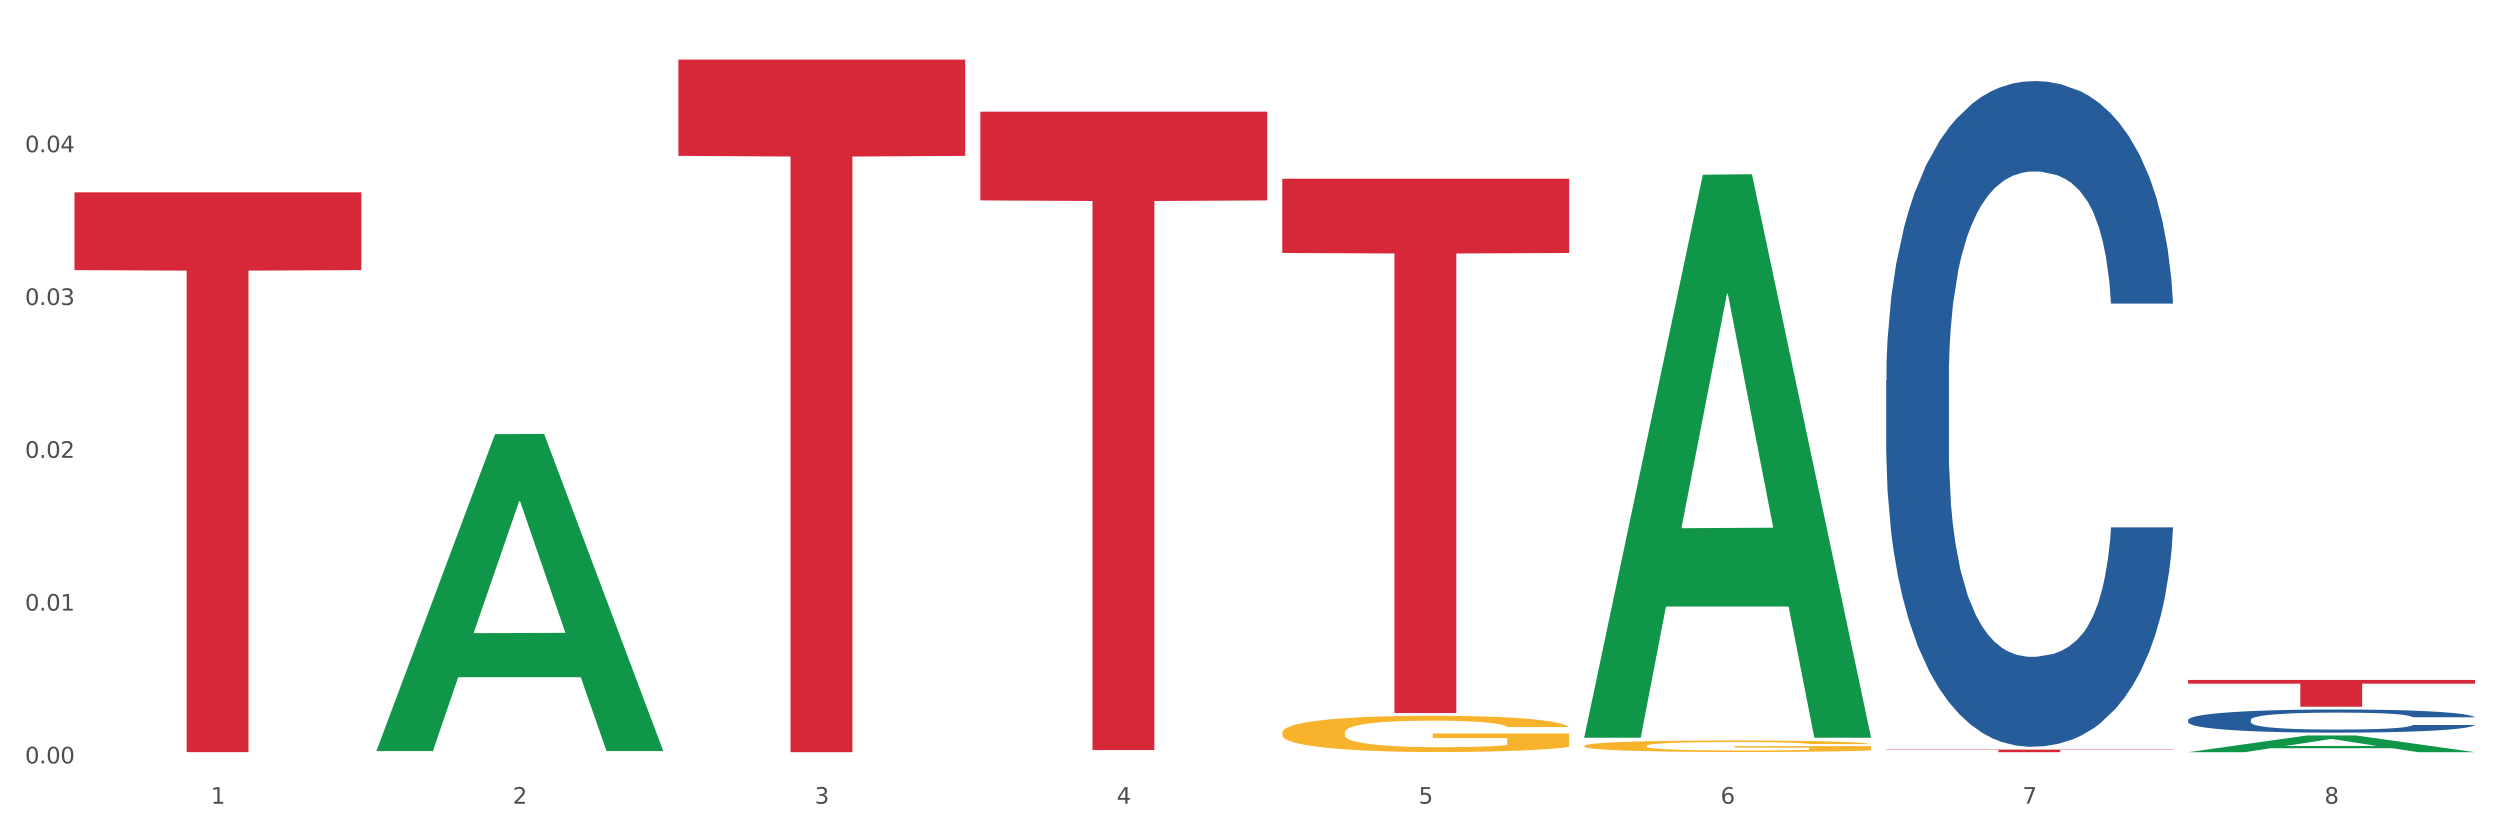 <?xml version="1.0" encoding="utf-8" standalone="no"?>
<!DOCTYPE svg PUBLIC "-//W3C//DTD SVG 1.1//EN"
  "http://www.w3.org/Graphics/SVG/1.1/DTD/svg11.dtd">
<svg xmlns:xlink="http://www.w3.org/1999/xlink" width="1080pt" height="360pt" viewBox="0 0 1080 360" xmlns="http://www.w3.org/2000/svg" version="1.1">
 <rect x="0" y="0" width="1080" height="360" fill="#333333" stroke="none"/>
 <defs>
  <style type="text/css">*{stroke-linejoin: round; stroke-linecap: butt}</style>
 </defs>
 <g id="figure_1">
  <g id="patch_1">
   <path d="M 0 360 
L 1080 360 
L 1080 0 
L 0 0 
z
" style="fill: #ffffff; stroke: #ffffff; stroke-linejoin: miter"/>
  </g>
  <g id="axes_1">
   <g id="matplotlib.axis_1">
    <g id="xtick_1">
     <g id="text_1">
      <!-- 1 -->
      <g style="fill: #4d4d4d" transform="translate(91.082 347.204) scale(0.096 -0.096)">
       <defs>
        <path id="DejaVuSans-31" d="M 794 531 
L 1825 531 
L 1825 4091 
L 703 3866 
L 703 4441 
L 1819 4666 
L 2450 4666 
L 2450 531 
L 3481 531 
L 3481 0 
L 794 0 
L 794 531 
z
" transform="scale(0.016)"/>
       </defs>
       <use xlink:href="#DejaVuSans-31"/>
      </g>
     </g>
    </g>
    <g id="xtick_2">
     <g id="text_2">
      <!-- 2 -->
      <g style="fill: #4d4d4d" transform="translate(221.525 347.204) scale(0.096 -0.096)">
       <defs>
        <path id="DejaVuSans-32" d="M 1228 531 
L 3431 531 
L 3431 0 
L 469 0 
L 469 531 
Q 828 903 1448 1529 
Q 2069 2156 2228 2338 
Q 2531 2678 2651 2914 
Q 2772 3150 2772 3378 
Q 2772 3750 2511 3984 
Q 2250 4219 1831 4219 
Q 1534 4219 1204 4116 
Q 875 4013 500 3803 
L 500 4441 
Q 881 4594 1212 4672 
Q 1544 4750 1819 4750 
Q 2544 4750 2975 4387 
Q 3406 4025 3406 3419 
Q 3406 3131 3298 2873 
Q 3191 2616 2906 2266 
Q 2828 2175 2409 1742 
Q 1991 1309 1228 531 
z
" transform="scale(0.016)"/>
       </defs>
       <use xlink:href="#DejaVuSans-32"/>
      </g>
     </g>
    </g>
    <g id="xtick_3">
     <g id="text_3">
      <!-- 3 -->
      <g style="fill: #4d4d4d" transform="translate(351.968 347.204) scale(0.096 -0.096)">
       <defs>
        <path id="DejaVuSans-33" d="M 2597 2516 
Q 3050 2419 3304 2112 
Q 3559 1806 3559 1356 
Q 3559 666 3084 287 
Q 2609 -91 1734 -91 
Q 1441 -91 1130 -33 
Q 819 25 488 141 
L 488 750 
Q 750 597 1062 519 
Q 1375 441 1716 441 
Q 2309 441 2620 675 
Q 2931 909 2931 1356 
Q 2931 1769 2642 2001 
Q 2353 2234 1838 2234 
L 1294 2234 
L 1294 2753 
L 1863 2753 
Q 2328 2753 2575 2939 
Q 2822 3125 2822 3475 
Q 2822 3834 2567 4026 
Q 2313 4219 1838 4219 
Q 1578 4219 1281 4162 
Q 984 4106 628 3988 
L 628 4550 
Q 988 4650 1302 4700 
Q 1616 4750 1894 4750 
Q 2613 4750 3031 4423 
Q 3450 4097 3450 3541 
Q 3450 3153 3228 2886 
Q 3006 2619 2597 2516 
z
" transform="scale(0.016)"/>
       </defs>
       <use xlink:href="#DejaVuSans-33"/>
      </g>
     </g>
    </g>
    <g id="xtick_4">
     <g id="text_4">
      <!-- 4 -->
      <g style="fill: #4d4d4d" transform="translate(482.412 347.204) scale(0.096 -0.096)">
       <defs>
        <path id="DejaVuSans-34" d="M 2419 4116 
L 825 1625 
L 2419 1625 
L 2419 4116 
z
M 2253 4666 
L 3047 4666 
L 3047 1625 
L 3713 1625 
L 3713 1100 
L 3047 1100 
L 3047 0 
L 2419 0 
L 2419 1100 
L 313 1100 
L 313 1709 
L 2253 4666 
z
" transform="scale(0.016)"/>
       </defs>
       <use xlink:href="#DejaVuSans-34"/>
      </g>
     </g>
    </g>
    <g id="xtick_5">
     <g id="text_5">
      <!-- 5 -->
      <g style="fill: #4d4d4d" transform="translate(612.855 347.204) scale(0.096 -0.096)">
       <defs>
        <path id="DejaVuSans-35" d="M 691 4666 
L 3169 4666 
L 3169 4134 
L 1269 4134 
L 1269 2991 
Q 1406 3038 1543 3061 
Q 1681 3084 1819 3084 
Q 2600 3084 3056 2656 
Q 3513 2228 3513 1497 
Q 3513 744 3044 326 
Q 2575 -91 1722 -91 
Q 1428 -91 1123 -41 
Q 819 9 494 109 
L 494 744 
Q 775 591 1075 516 
Q 1375 441 1709 441 
Q 2250 441 2565 725 
Q 2881 1009 2881 1497 
Q 2881 1984 2565 2268 
Q 2250 2553 1709 2553 
Q 1456 2553 1204 2497 
Q 953 2441 691 2322 
L 691 4666 
z
" transform="scale(0.016)"/>
       </defs>
       <use xlink:href="#DejaVuSans-35"/>
      </g>
     </g>
    </g>
    <g id="xtick_6">
     <g id="text_6">
      <!-- 6 -->
      <g style="fill: #4d4d4d" transform="translate(743.299 347.204) scale(0.096 -0.096)">
       <defs>
        <path id="DejaVuSans-36" d="M 2113 2584 
Q 1688 2584 1439 2293 
Q 1191 2003 1191 1497 
Q 1191 994 1439 701 
Q 1688 409 2113 409 
Q 2538 409 2786 701 
Q 3034 994 3034 1497 
Q 3034 2003 2786 2293 
Q 2538 2584 2113 2584 
z
M 3366 4563 
L 3366 3988 
Q 3128 4100 2886 4159 
Q 2644 4219 2406 4219 
Q 1781 4219 1451 3797 
Q 1122 3375 1075 2522 
Q 1259 2794 1537 2939 
Q 1816 3084 2150 3084 
Q 2853 3084 3261 2657 
Q 3669 2231 3669 1497 
Q 3669 778 3244 343 
Q 2819 -91 2113 -91 
Q 1303 -91 875 529 
Q 447 1150 447 2328 
Q 447 3434 972 4092 
Q 1497 4750 2381 4750 
Q 2619 4750 2861 4703 
Q 3103 4656 3366 4563 
z
" transform="scale(0.016)"/>
       </defs>
       <use xlink:href="#DejaVuSans-36"/>
      </g>
     </g>
    </g>
    <g id="xtick_7">
     <g id="text_7">
      <!-- 7 -->
      <g style="fill: #4d4d4d" transform="translate(873.742 347.204) scale(0.096 -0.096)">
       <defs>
        <path id="DejaVuSans-37" d="M 525 4666 
L 3525 4666 
L 3525 4397 
L 1831 0 
L 1172 0 
L 2766 4134 
L 525 4134 
L 525 4666 
z
" transform="scale(0.016)"/>
       </defs>
       <use xlink:href="#DejaVuSans-37"/>
      </g>
     </g>
    </g>
    <g id="xtick_8">
     <g id="text_8">
      <!-- 8 -->
      <g style="fill: #4d4d4d" transform="translate(1004.185 347.204) scale(0.096 -0.096)">
       <defs>
        <path id="DejaVuSans-38" d="M 2034 2216 
Q 1584 2216 1326 1975 
Q 1069 1734 1069 1313 
Q 1069 891 1326 650 
Q 1584 409 2034 409 
Q 2484 409 2743 651 
Q 3003 894 3003 1313 
Q 3003 1734 2745 1975 
Q 2488 2216 2034 2216 
z
M 1403 2484 
Q 997 2584 770 2862 
Q 544 3141 544 3541 
Q 544 4100 942 4425 
Q 1341 4750 2034 4750 
Q 2731 4750 3128 4425 
Q 3525 4100 3525 3541 
Q 3525 3141 3298 2862 
Q 3072 2584 2669 2484 
Q 3125 2378 3379 2068 
Q 3634 1759 3634 1313 
Q 3634 634 3220 271 
Q 2806 -91 2034 -91 
Q 1263 -91 848 271 
Q 434 634 434 1313 
Q 434 1759 690 2068 
Q 947 2378 1403 2484 
z
M 1172 3481 
Q 1172 3119 1398 2916 
Q 1625 2713 2034 2713 
Q 2441 2713 2670 2916 
Q 2900 3119 2900 3481 
Q 2900 3844 2670 4047 
Q 2441 4250 2034 4250 
Q 1625 4250 1398 4047 
Q 1172 3844 1172 3481 
z
" transform="scale(0.016)"/>
       </defs>
       <use xlink:href="#DejaVuSans-38"/>
      </g>
     </g>
    </g>
    <g id="xtick_9"/>
    <g id="xtick_10"/>
    <g id="xtick_11"/>
    <g id="xtick_12"/>
    <g id="xtick_13"/>
    <g id="xtick_14"/>
    <g id="xtick_15"/>
   </g>
   <g id="matplotlib.axis_2">
    <g id="ytick_1">
     <g id="text_9">
      <!-- 0.00 -->
      <g style="fill: #4d4d4d" transform="translate(10.8 329.798) scale(0.096 -0.096)">
       <defs>
        <path id="DejaVuSans-30" d="M 2034 4250 
Q 1547 4250 1301 3770 
Q 1056 3291 1056 2328 
Q 1056 1369 1301 889 
Q 1547 409 2034 409 
Q 2525 409 2770 889 
Q 3016 1369 3016 2328 
Q 3016 3291 2770 3770 
Q 2525 4250 2034 4250 
z
M 2034 4750 
Q 2819 4750 3233 4129 
Q 3647 3509 3647 2328 
Q 3647 1150 3233 529 
Q 2819 -91 2034 -91 
Q 1250 -91 836 529 
Q 422 1150 422 2328 
Q 422 3509 836 4129 
Q 1250 4750 2034 4750 
z
" transform="scale(0.016)"/>
        <path id="DejaVuSans-2e" d="M 684 794 
L 1344 794 
L 1344 0 
L 684 0 
L 684 794 
z
" transform="scale(0.016)"/>
       </defs>
       <use xlink:href="#DejaVuSans-30"/>
       <use xlink:href="#DejaVuSans-2e" transform="translate(63.623 0)"/>
       <use xlink:href="#DejaVuSans-30" transform="translate(95.41 0)"/>
       <use xlink:href="#DejaVuSans-30" transform="translate(159.033 0)"/>
      </g>
     </g>
    </g>
    <g id="ytick_2">
     <g id="text_10">
      <!-- 0.01 -->
      <g style="fill: #4d4d4d" transform="translate(10.8 263.79) scale(0.096 -0.096)">
       <use xlink:href="#DejaVuSans-30"/>
       <use xlink:href="#DejaVuSans-2e" transform="translate(63.623 0)"/>
       <use xlink:href="#DejaVuSans-30" transform="translate(95.41 0)"/>
       <use xlink:href="#DejaVuSans-31" transform="translate(159.033 0)"/>
      </g>
     </g>
    </g>
    <g id="ytick_3">
     <g id="text_11">
      <!-- 0.02 -->
      <g style="fill: #4d4d4d" transform="translate(10.8 197.782) scale(0.096 -0.096)">
       <use xlink:href="#DejaVuSans-30"/>
       <use xlink:href="#DejaVuSans-2e" transform="translate(63.623 0)"/>
       <use xlink:href="#DejaVuSans-30" transform="translate(95.41 0)"/>
       <use xlink:href="#DejaVuSans-32" transform="translate(159.033 0)"/>
      </g>
     </g>
    </g>
    <g id="ytick_4">
     <g id="text_12">
      <!-- 0.03 -->
      <g style="fill: #4d4d4d" transform="translate(10.8 131.773) scale(0.096 -0.096)">
       <use xlink:href="#DejaVuSans-30"/>
       <use xlink:href="#DejaVuSans-2e" transform="translate(63.623 0)"/>
       <use xlink:href="#DejaVuSans-30" transform="translate(95.41 0)"/>
       <use xlink:href="#DejaVuSans-33" transform="translate(159.033 0)"/>
      </g>
     </g>
    </g>
    <g id="ytick_5">
     <g id="text_13">
      <!-- 0.04 -->
      <g style="fill: #4d4d4d" transform="translate(10.8 65.765) scale(0.096 -0.096)">
       <use xlink:href="#DejaVuSans-30"/>
       <use xlink:href="#DejaVuSans-2e" transform="translate(63.623 0)"/>
       <use xlink:href="#DejaVuSans-30" transform="translate(95.41 0)"/>
       <use xlink:href="#DejaVuSans-34" transform="translate(159.033 0)"/>
      </g>
     </g>
    </g>
    <g id="ytick_6"/>
    <g id="ytick_7"/>
    <g id="ytick_8"/>
    <g id="ytick_9"/>
    <g id="ytick_10"/>
   </g>
   <g id="PolyCollection_1">
    <path d="M 162.618 324.216 
L 162.746 324.088 
L 213.848 187.564 
L 235.055 187.435 
L 286.54 324.474 
L 262.011 324.474 
L 250.896 292.562 
L 198.134 292.562 
L 197.751 293.077 
L 187.019 324.474 
L 162.618 324.474 
L 162.618 324.216 
L 204.777 273.518 
L 244.253 273.39 
L 224.707 216.644 
L 224.451 216.387 
L 224.196 216.773 
L 204.649 273.39 
L 204.777 273.518 
L 162.618 324.216 
z
" clip-path="url(#p3d6a59b429)" style="fill: #109648"/>
    <path d="M 684.392 322.2 
L 684.538 322.195 
L 684.538 322.032 
L 684.831 321.891 
L 686.294 321.551 
L 688.489 321.27 
L 690.098 321.121 
L 691.707 320.998 
L 693.609 320.876 
L 695.95 320.749 
L 700.193 320.563 
L 702.827 320.468 
L 706.045 320.368 
L 711.898 320.223 
L 716.14 320.141 
L 720.53 320.073 
L 727.699 319.992 
L 732.38 319.955 
L 737.355 319.928 
L 743.353 319.91 
L 747.889 319.906 
L 757.838 319.919 
L 766.323 319.96 
L 770.42 319.992 
L 775.687 320.046 
L 778.467 320.082 
L 783.002 320.155 
L 787.684 320.25 
L 790.903 320.332 
L 795.731 320.486 
L 799.389 320.64 
L 802.754 320.831 
L 804.509 320.962 
L 805.826 321.084 
L 806.996 321.225 
L 808.167 321.447 
L 781.832 321.447 
L 780.808 321.288 
L 779.198 321.139 
L 776.857 320.994 
L 774.809 320.903 
L 771.298 320.79 
L 768.079 320.717 
L 764.714 320.663 
L 760.617 320.617 
L 757.399 320.595 
L 752.863 320.577 
L 743.939 320.581 
L 737.94 320.617 
L 733.843 320.663 
L 731.21 320.704 
L 728.869 320.749 
L 726.236 320.812 
L 723.163 320.908 
L 720.968 320.994 
L 718.774 321.103 
L 717.018 321.211 
L 715.409 321.338 
L 714.092 321.474 
L 713.068 321.615 
L 712.19 321.787 
L 711.459 322.073 
L 711.459 322.694 
L 711.751 322.834 
L 712.483 323.02 
L 713.361 323.161 
L 714.824 323.329 
L 716.14 323.442 
L 718.628 323.605 
L 721.407 323.741 
L 723.602 323.827 
L 725.797 323.9 
L 729.601 324 
L 733.843 324.081 
L 737.501 324.131 
L 742.475 324.177 
L 745.841 324.195 
L 748.767 324.204 
L 755.936 324.204 
L 761.056 324.19 
L 766.762 324.158 
L 771.151 324.118 
L 774.809 324.068 
L 778.906 323.986 
L 781.539 323.909 
L 781.539 322.961 
L 749.352 322.957 
L 749.352 322.327 
L 808.313 322.327 
L 808.313 324.177 
L 805.826 324.272 
L 803.046 324.358 
L 800.12 324.435 
L 795.731 324.53 
L 790.464 324.621 
L 785.782 324.684 
L 780.808 324.739 
L 774.955 324.789 
L 767.348 324.834 
L 762.666 324.852 
L 756.813 324.866 
L 749.937 324.87 
L 743.939 324.861 
L 738.086 324.838 
L 731.941 324.798 
L 725.943 324.739 
L 721.407 324.68 
L 716.872 324.607 
L 712.044 324.512 
L 708.24 324.421 
L 705.314 324.34 
L 702.095 324.235 
L 698.584 324.099 
L 695.95 323.977 
L 693.609 323.85 
L 691.122 323.687 
L 689.366 323.546 
L 687.611 323.369 
L 686.587 323.238 
L 685.416 323.034 
L 684.538 322.748 
L 684.392 322.2 
z
" clip-path="url(#p3d6a59b429)" style="fill: #f7b32b"/>
    <path d="M 32.175 83.075 
L 156.096 83.075 
L 156.096 116.684 
L 107.35 116.911 
L 107.35 324.922 
L 80.628 324.922 
L 80.628 116.911 
L 32.175 116.684 
L 32.175 83.302 
L 32.175 83.075 
z
" clip-path="url(#p3d6a59b429)" style="fill: #d62839"/>
    <path d="M 293.062 25.759 
L 416.983 25.759 
L 416.983 67.337 
L 368.237 67.618 
L 368.237 324.95 
L 341.514 324.95 
L 341.514 67.618 
L 293.062 67.337 
L 293.062 26.04 
L 293.062 25.759 
z
" clip-path="url(#p3d6a59b429)" style="fill: #d62839"/>
    <path d="M 423.505 48.249 
L 547.426 48.249 
L 547.426 86.573 
L 498.68 86.832 
L 498.68 324.027 
L 471.958 324.027 
L 471.958 86.832 
L 423.505 86.573 
L 423.505 48.508 
L 423.505 48.249 
z
" clip-path="url(#p3d6a59b429)" style="fill: #d62839"/>
    <path d="M 553.949 77.21 
L 677.87 77.21 
L 677.87 109.284 
L 629.124 109.501 
L 629.124 308.016 
L 602.401 308.016 
L 602.401 109.501 
L 553.949 109.284 
L 553.949 77.427 
L 553.949 77.21 
z
" clip-path="url(#p3d6a59b429)" style="fill: #d62839"/>
    <path d="M 814.835 323.823 
L 938.757 323.823 
L 938.757 323.979 
L 890.01 323.98 
L 890.01 324.95 
L 863.288 324.95 
L 863.288 323.98 
L 814.835 323.979 
L 814.835 323.824 
L 814.835 323.823 
z
" clip-path="url(#p3d6a59b429)" style="fill: #d62839"/>
    <path d="M 945.279 293.729 
L 1069.2 293.729 
L 1069.2 295.337 
L 1020.454 295.348 
L 1020.454 305.299 
L 993.731 305.299 
L 993.731 295.348 
L 945.279 295.337 
L 945.279 293.74 
L 945.279 293.729 
z
" clip-path="url(#p3d6a59b429)" style="fill: #d62839"/>
    <path d="M 553.949 316.455 
L 554.095 316.441 
L 554.095 315.926 
L 554.388 315.482 
L 555.851 314.409 
L 558.045 313.523 
L 559.655 313.051 
L 561.264 312.664 
L 563.166 312.278 
L 565.507 311.878 
L 569.75 311.291 
L 572.383 310.991 
L 575.602 310.676 
L 581.454 310.218 
L 585.697 309.961 
L 590.086 309.746 
L 597.255 309.489 
L 601.937 309.375 
L 606.911 309.289 
L 612.91 309.232 
L 617.445 309.217 
L 627.394 309.26 
L 635.88 309.389 
L 639.977 309.489 
L 645.244 309.661 
L 648.023 309.775 
L 652.559 310.004 
L 657.241 310.304 
L 660.459 310.562 
L 665.287 311.048 
L 668.945 311.534 
L 672.31 312.135 
L 674.066 312.55 
L 675.383 312.936 
L 676.553 313.38 
L 677.724 314.08 
L 651.388 314.08 
L 650.364 313.58 
L 648.755 313.108 
L 646.414 312.65 
L 644.366 312.364 
L 640.854 312.006 
L 637.636 311.778 
L 634.271 311.606 
L 630.174 311.463 
L 626.955 311.391 
L 622.42 311.334 
L 613.495 311.348 
L 607.497 311.463 
L 603.4 311.606 
L 600.767 311.735 
L 598.426 311.878 
L 595.792 312.078 
L 592.72 312.378 
L 590.525 312.65 
L 588.331 312.993 
L 586.575 313.337 
L 584.965 313.737 
L 583.649 314.166 
L 582.625 314.61 
L 581.747 315.153 
L 581.015 316.054 
L 581.015 318.014 
L 581.308 318.457 
L 582.039 319.044 
L 582.917 319.487 
L 584.38 320.016 
L 585.697 320.374 
L 588.184 320.889 
L 590.964 321.318 
L 593.159 321.59 
L 595.353 321.819 
L 599.157 322.133 
L 603.4 322.391 
L 607.058 322.548 
L 612.032 322.691 
L 615.397 322.748 
L 618.323 322.777 
L 625.492 322.777 
L 630.613 322.734 
L 636.319 322.634 
L 640.708 322.505 
L 644.366 322.348 
L 648.462 322.09 
L 651.096 321.847 
L 651.096 318.858 
L 618.908 318.844 
L 618.908 316.855 
L 677.87 316.855 
L 677.87 322.691 
L 675.383 322.992 
L 672.603 323.263 
L 669.677 323.506 
L 665.287 323.807 
L 660.02 324.093 
L 655.339 324.293 
L 650.364 324.465 
L 644.512 324.622 
L 636.904 324.765 
L 632.222 324.822 
L 626.37 324.865 
L 619.494 324.88 
L 613.495 324.851 
L 607.643 324.779 
L 601.498 324.651 
L 595.5 324.465 
L 590.964 324.279 
L 586.429 324.05 
L 581.6 323.75 
L 577.796 323.464 
L 574.87 323.206 
L 571.652 322.877 
L 568.14 322.448 
L 565.507 322.062 
L 563.166 321.661 
L 560.679 321.146 
L 558.923 320.703 
L 557.167 320.145 
L 556.143 319.73 
L 554.973 319.087 
L 554.095 318.186 
L 553.949 316.455 
z
" clip-path="url(#p3d6a59b429)" style="fill: #f7b32b"/>
    <path d="M 814.835 164.238 
L 814.982 163.975 
L 814.982 156.621 
L 815.421 146.64 
L 817.033 128.254 
L 819.083 114.333 
L 822.599 98.048 
L 824.503 91.219 
L 826.993 83.602 
L 832.12 71.257 
L 837.979 60.751 
L 842.08 54.972 
L 845.157 51.295 
L 852.041 44.729 
L 855.996 41.839 
L 860.097 39.475 
L 863.613 37.899 
L 869.472 36.061 
L 874.159 35.273 
L 879.579 35.01 
L 884.12 35.273 
L 890.126 36.323 
L 898.914 39.475 
L 902.283 41.314 
L 906.824 44.466 
L 911.512 48.668 
L 915.32 52.871 
L 919.714 58.912 
L 924.255 66.792 
L 928.65 76.773 
L 931.726 85.966 
L 934.216 95.684 
L 936.413 107.504 
L 938.024 120.374 
L 938.757 131.143 
L 911.951 131.143 
L 911.219 121.425 
L 909.754 110.918 
L 908.289 103.827 
L 906.678 98.048 
L 904.188 91.482 
L 901.99 87.279 
L 898.328 82.289 
L 894.959 79.137 
L 892.176 77.298 
L 888.807 75.722 
L 881.63 74.146 
L 876.503 74.146 
L 873.28 74.672 
L 869.326 75.985 
L 865.957 77.824 
L 862.002 80.975 
L 858.926 84.39 
L 855.849 88.855 
L 854.092 92.007 
L 851.455 97.786 
L 849.697 102.513 
L 847.354 110.656 
L 846.035 116.434 
L 843.692 131.406 
L 842.666 142.437 
L 842.227 150.055 
L 841.934 158.46 
L 841.934 199.434 
L 842.813 217.82 
L 843.545 225.7 
L 844.717 234.63 
L 846.914 246.187 
L 850.137 257.482 
L 853.506 265.624 
L 856.289 270.615 
L 858.926 274.292 
L 861.562 277.181 
L 864.785 279.808 
L 867.421 281.384 
L 871.376 282.96 
L 876.064 283.748 
L 879.726 283.748 
L 887.196 282.434 
L 890.565 281.121 
L 893.788 279.282 
L 897.303 276.393 
L 900.086 273.241 
L 901.697 270.877 
L 904.334 265.887 
L 906.385 260.634 
L 908.142 254.593 
L 909.314 249.339 
L 910.633 241.46 
L 911.658 232.529 
L 911.951 227.801 
L 938.757 227.801 
L 938.171 237.257 
L 937.145 246.45 
L 935.095 258.795 
L 933.483 265.887 
L 930.993 274.555 
L 928.357 281.909 
L 924.695 290.051 
L 921.326 296.093 
L 917.81 301.346 
L 914.002 306.074 
L 907.117 312.64 
L 904.627 314.479 
L 899.354 317.631 
L 895.252 319.469 
L 889.247 321.308 
L 883.095 322.358 
L 876.65 322.621 
L 870.937 322.096 
L 864.638 320.52 
L 860.683 318.944 
L 856.289 316.58 
L 851.162 312.903 
L 846.328 308.437 
L 841.788 303.184 
L 837.54 297.143 
L 833.585 290.314 
L 828.458 279.02 
L 824.649 267.988 
L 821.866 257.744 
L 819.962 249.077 
L 818.058 238.045 
L 817.033 230.428 
L 815.421 212.042 
L 814.835 194.969 
L 814.835 164.238 
z
" clip-path="url(#p3d6a59b429)" style="fill: #255c99"/>
    <path d="M 945.279 311 
L 945.425 310.991 
L 945.425 310.735 
L 945.865 310.387 
L 947.476 309.747 
L 949.527 309.262 
L 953.042 308.696 
L 954.946 308.458 
L 957.437 308.193 
L 962.563 307.763 
L 968.422 307.397 
L 972.524 307.196 
L 975.6 307.068 
L 982.484 306.839 
L 986.439 306.739 
L 990.541 306.656 
L 994.056 306.602 
L 999.915 306.538 
L 1004.603 306.51 
L 1010.022 306.501 
L 1014.563 306.51 
L 1020.569 306.547 
L 1029.358 306.656 
L 1032.727 306.72 
L 1037.268 306.83 
L 1041.955 306.977 
L 1045.763 307.123 
L 1050.158 307.333 
L 1054.699 307.607 
L 1059.093 307.955 
L 1062.169 308.275 
L 1064.659 308.613 
L 1066.856 309.025 
L 1068.468 309.473 
L 1069.2 309.848 
L 1042.394 309.848 
L 1041.662 309.509 
L 1040.197 309.144 
L 1038.732 308.897 
L 1037.121 308.696 
L 1034.631 308.467 
L 1032.434 308.321 
L 1028.772 308.147 
L 1025.403 308.037 
L 1022.62 307.973 
L 1019.251 307.918 
L 1012.073 307.863 
L 1006.946 307.863 
L 1003.724 307.882 
L 999.769 307.927 
L 996.4 307.991 
L 992.445 308.101 
L 989.369 308.22 
L 986.293 308.376 
L 984.535 308.485 
L 981.899 308.686 
L 980.141 308.851 
L 977.797 309.134 
L 976.479 309.336 
L 974.135 309.857 
L 973.11 310.241 
L 972.67 310.506 
L 972.377 310.799 
L 972.377 312.225 
L 973.256 312.865 
L 973.989 313.139 
L 975.16 313.45 
L 977.358 313.853 
L 980.58 314.246 
L 983.949 314.529 
L 986.732 314.703 
L 989.369 314.831 
L 992.006 314.932 
L 995.228 315.023 
L 997.865 315.078 
L 1001.82 315.133 
L 1006.507 315.16 
L 1010.169 315.16 
L 1017.639 315.114 
L 1021.008 315.069 
L 1024.231 315.005 
L 1027.746 314.904 
L 1030.53 314.794 
L 1032.141 314.712 
L 1034.777 314.538 
L 1036.828 314.356 
L 1038.586 314.145 
L 1039.758 313.962 
L 1041.076 313.688 
L 1042.101 313.377 
L 1042.394 313.213 
L 1069.2 313.213 
L 1068.614 313.542 
L 1067.589 313.862 
L 1065.538 314.292 
L 1063.927 314.538 
L 1061.437 314.84 
L 1058.8 315.096 
L 1055.138 315.38 
L 1051.769 315.59 
L 1048.254 315.773 
L 1044.445 315.937 
L 1037.561 316.166 
L 1035.07 316.23 
L 1029.797 316.34 
L 1025.696 316.404 
L 1019.69 316.468 
L 1013.538 316.504 
L 1007.093 316.513 
L 1001.38 316.495 
L 995.082 316.44 
L 991.127 316.385 
L 986.732 316.303 
L 981.606 316.175 
L 976.772 316.02 
L 972.231 315.837 
L 967.983 315.627 
L 964.028 315.389 
L 958.901 314.996 
L 955.093 314.612 
L 952.31 314.255 
L 950.406 313.953 
L 948.501 313.569 
L 947.476 313.304 
L 945.865 312.664 
L 945.279 312.07 
L 945.279 311 
z
" clip-path="url(#p3d6a59b429)" style="fill: #255c99"/>
    <path d="M 684.392 318.247 
L 684.52 318.018 
L 735.621 75.487 
L 756.828 75.259 
L 808.313 318.704 
L 783.784 318.704 
L 772.67 262.014 
L 719.908 262.014 
L 719.524 262.929 
L 708.793 318.704 
L 684.392 318.704 
L 684.392 318.247 
L 726.551 228.184 
L 766.027 227.955 
L 746.48 127.148 
L 746.225 126.691 
L 745.969 127.377 
L 726.423 227.955 
L 726.551 228.184 
L 684.392 318.247 
z
" clip-path="url(#p3d6a59b429)" style="fill: #109648"/>
    <path d="M 945.279 324.936 
L 945.407 324.929 
L 996.508 317.722 
L 1017.715 317.715 
L 1069.2 324.95 
L 1044.671 324.95 
L 1033.557 323.265 
L 980.794 323.265 
L 980.411 323.292 
L 969.68 324.95 
L 945.279 324.95 
L 945.279 324.936 
L 987.438 322.26 
L 1026.913 322.253 
L 1007.367 319.257 
L 1007.112 319.243 
L 1006.856 319.264 
L 987.31 322.253 
L 987.438 322.26 
L 945.279 324.936 
z
" clip-path="url(#p3d6a59b429)" style="fill: #109648"/>
   </g>
  </g>
 </g>
 <defs>
  <clipPath id="p3d6a59b429">
   <rect x="32.175" y="10.8" width="1037.025" height="329.109"/>
  </clipPath>
 </defs>
</svg>
